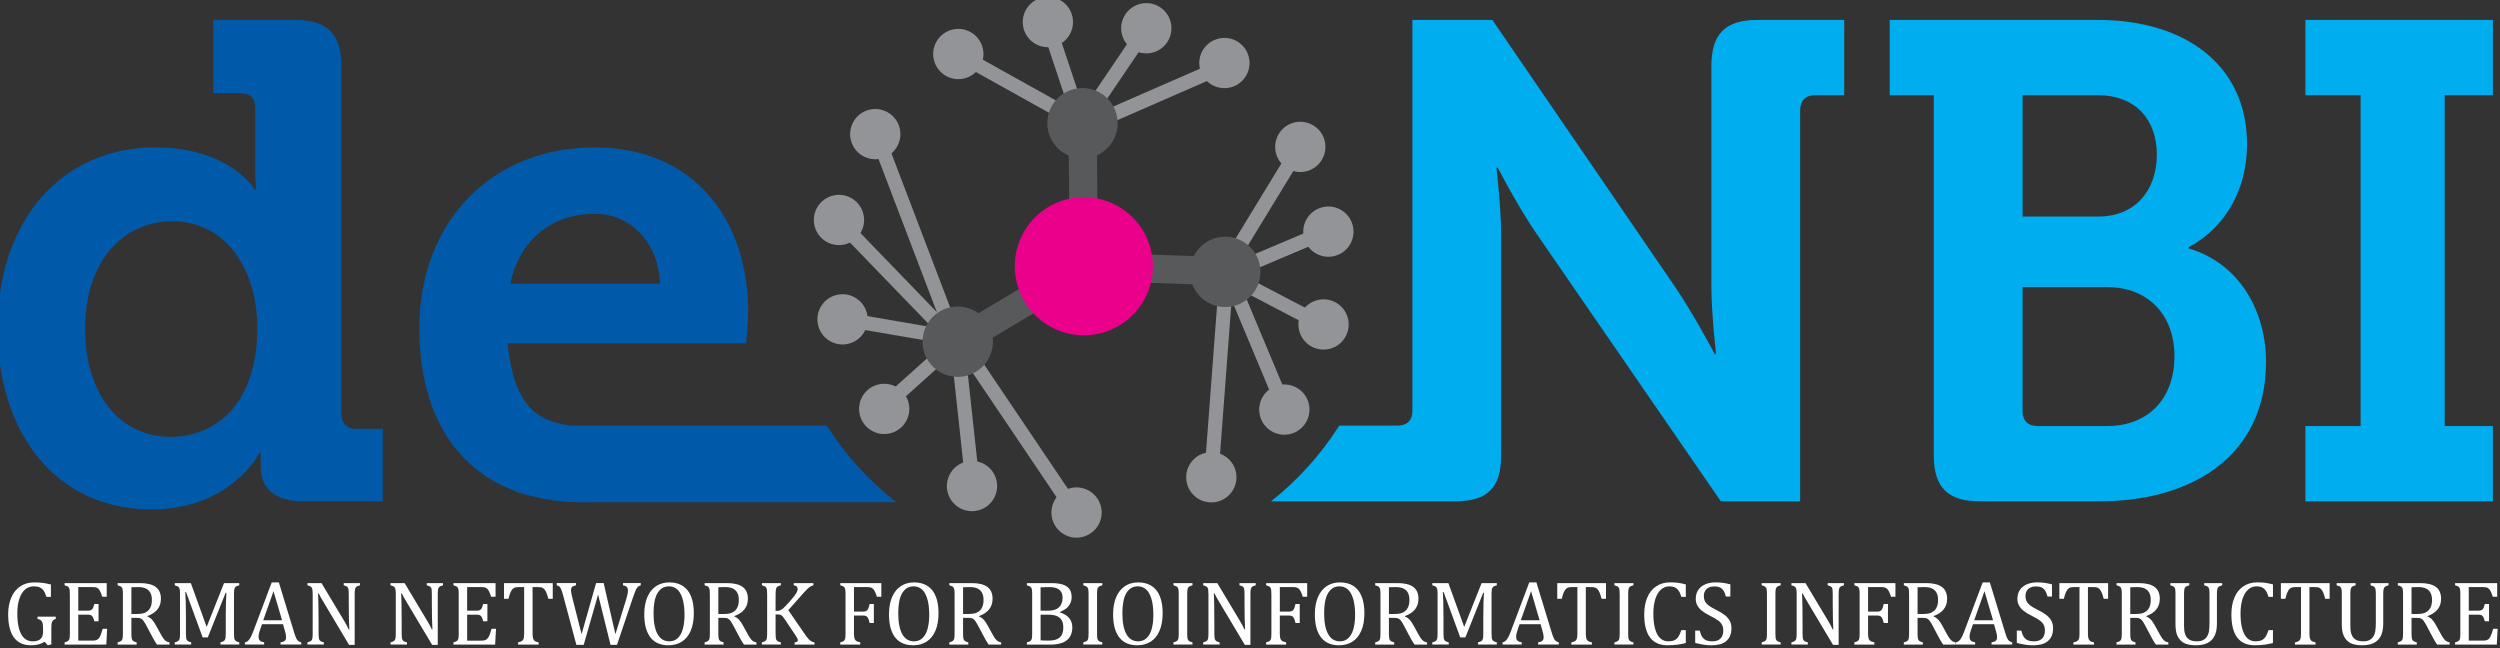 <?xml version="1.0" encoding="UTF-8" standalone="no"?>
<svg
   xmlns:dc="http://purl.org/dc/elements/1.1/"
   xmlns:cc="http://creativecommons.org/ns#"
   xmlns:rdf="http://www.w3.org/1999/02/22-rdf-syntax-ns#"
   xmlns:svg="http://www.w3.org/2000/svg"
   xmlns="http://www.w3.org/2000/svg"
   xml:space="preserve"
   enable-background="new 0 0 354.332 91.896"
   viewBox="0 0 354.332 91.896"
   height="91.896px"
   width="354.332px"
   y="0px"
   x="0px"
   id="Ebene_1"
   version="1.1"><rect x="0" y="0" width="354.332" height="91.896" fill="#333333" stroke="none"/><defs
   id="defs181" />
<g
   id="g176">
	
		<rect
   id="rect2"
   height="2.001"
   width="14.284"
   fill="#929497"
   transform="matrix(-0.921 0.39 -0.39 -0.921 361.004 -1.319)"
   y="35.035"
   x="173.494" />
	
		<rect
   id="rect4"
   height="2.001"
   width="26.989"
   fill="#929497"
   transform="matrix(-0.695 -0.719 0.719 -0.695 187.941 161.869)"
   y="40.095"
   x="114.788" />
	
		<rect
   id="rect6"
   height="14.376"
   width="2"
   fill="#929497"
   transform="matrix(-0.828 -0.561 0.561 -0.828 283.417 107.669)"
   y="3.112"
   x="157.247" />
	
		<rect
   id="rect8"
   height="2.001"
   width="26.989"
   fill="#929497"
   transform="matrix(0.075 -0.997 0.997 0.075 107.089 221.195)"
   y="51.891"
   x="159.245" />
	
		<rect
   id="rect10"
   height="2.002"
   width="20.342"
   fill="#929497"
   transform="matrix(-0.108 -0.994 0.994 -0.108 92.699 201.724)"
   y="58.279"
   x="126.666" />
	
		<rect
   id="rect12"
   height="2.001"
   width="26.99"
   fill="#929497"
   transform="matrix(-0.356 -0.934 0.934 -0.356 144.741 166.615)"
   y="32.427"
   x="116.294" />
	
		<rect
   id="rect14"
   height="2.002"
   width="26.99"
   fill="#929497"
   transform="matrix(-0.559 -0.829 0.829 -0.559 174.853 214.9)"
   y="59.942"
   x="131.09" />
	
		<rect
   id="rect16"
   height="2"
   width="20.344"
   fill="#929497"
   transform="matrix(-0.986 -0.169 0.169 -0.986 248.408 114.96)"
   y="45.932"
   x="118.913" />
	
		<rect
   id="rect18"
   height="14.628"
   width="2.001"
   fill="#929497"
   transform="matrix(-0.668 -0.744 0.744 -0.668 177.668 185.582)"
   y="45.846"
   x="129.229" />
	<line
   id="line20"
   y2="7.657"
   x2="135.828"
   y1="17.466"
   x1="153.424"
   fill="none" />
	
		<rect
   id="rect22"
   height="2.001"
   width="20.148"
   fill="#929497"
   transform="matrix(-0.874 -0.487 0.487 -0.874 264.841 93.955)"
   y="11.564"
   x="134.555" />
	
		<rect
   id="rect24"
   height="14.375"
   width="2.001"
   fill="#929497"
   transform="matrix(-0.949 0.316 -0.316 -0.949 297.522 -27.111)"
   y="3.362"
   x="149.957" />
	
		<rect
   id="rect26"
   height="21.929"
   width="2.001"
   fill="#929497"
   transform="matrix(-0.4 -0.916 0.916 -0.4 214.445 168.56)"
   y="3.135"
   x="161.386" />
	
		<rect
   id="rect28"
   height="18.492"
   width="2.003"
   fill="#929497"
   transform="matrix(-0.854 -0.521 0.521 -0.854 317.407 147.01)"
   y="19.679"
   x="178.35" />
	
		<rect
   id="rect30"
   height="2.001"
   width="14.285"
   fill="#929497"
   transform="matrix(-0.886 -0.463 0.463 -0.886 322.729 165.173)"
   y="41.95"
   x="174.508" />
	
		<rect
   id="rect32"
   height="2.001"
   width="19.178"
   fill="#929497"
   transform="matrix(-0.386 -0.922 0.922 -0.386 202.26 231.342)"
   y="47.391"
   x="168.495" />
	
		<rect
   id="rect34"
   height="20.27"
   width="4.002"
   fill="#58595B"
   transform="matrix(-1 0.009 -0.009 -1 307.304 53.779)"
   y="17.467"
   x="151.526" />
	
		<rect
   id="rect36"
   height="20.828"
   width="4.003"
   fill="#58595B"
   transform="matrix(-0.513 -0.858 0.858 -0.513 181.972 189.364)"
   y="32.667"
   x="142.682" />
	
		<rect
   id="rect38"
   height="4.002"
   width="20.515"
   fill="#58595B"
   transform="matrix(-0.999 -0.034 0.034 -0.999 326.333 81.738)"
   y="36.083"
   x="153.607" />
	<path
   id="path40"
   d="M163.193,35.73c1.107,5.291-2.282,10.475-7.57,11.584c-5.29,1.106-10.478-2.283-11.584-7.573   c-1.108-5.29,2.281-10.476,7.57-11.582C156.899,27.05,162.085,30.441,163.193,35.73"
   fill="#EB008B" />
	<path
   id="path42"
   d="M158.305,16.444c0.564,2.696-1.163,5.339-3.858,5.903c-2.695,0.563-5.339-1.163-5.903-3.858   c-0.563-2.696,1.164-5.339,3.859-5.903S157.742,13.748,158.305,16.444"
   fill="#58595B" />
	<path
   id="path44"
   d="M140.624,47.407c0.562,2.696-1.163,5.339-3.859,5.903c-2.695,0.563-5.338-1.163-5.903-3.858   c-0.562-2.696,1.163-5.338,3.859-5.904C137.417,42.985,140.059,44.711,140.624,47.407"
   fill="#58595B" />
	<path
   id="path46"
   d="M178.54,37.511c0.562,2.695-1.164,5.339-3.86,5.902c-2.696,0.564-5.338-1.164-5.903-3.858   c-0.562-2.696,1.163-5.339,3.858-5.904C175.332,33.086,177.974,34.815,178.54,37.511"
   fill="#58595B" />
	<path
   id="path48"
   d="M187.782,20.088c0.402,1.926-0.83,3.813-2.756,4.217c-1.926,0.402-3.814-0.831-4.217-2.757   c-0.404-1.926,0.831-3.812,2.756-4.216C185.493,16.93,187.379,18.162,187.782,20.088"
   fill="#929497" />
	<path
   id="path50"
   d="M191.077,45.257c0.401,1.927-0.832,3.813-2.757,4.218c-1.927,0.402-3.813-0.831-4.218-2.758   c-0.404-1.926,0.832-3.812,2.757-4.216C188.786,42.099,190.672,43.332,191.077,45.257"
   fill="#929497" />
	<path
   id="path52"
   d="M185.52,57.322c0.402,1.925-0.83,3.812-2.757,4.216c-1.925,0.403-3.813-0.831-4.216-2.756   c-0.403-1.927,0.83-3.812,2.756-4.216S185.118,55.397,185.52,57.322"
   fill="#929497" />
	<path
   id="path54"
   d="M177.027,8.204c0.403,1.926-0.83,3.813-2.756,4.216c-1.926,0.403-3.813-0.831-4.218-2.756   s0.832-3.812,2.758-4.216C174.736,5.044,176.625,6.28,177.027,8.204"
   fill="#929497" />
	<path
   id="path56"
   d="M152.005,2.396c0.402,1.925-0.83,3.812-2.756,4.215c-1.926,0.404-3.814-0.831-4.218-2.756   s0.832-3.812,2.757-4.215C149.714-0.764,151.602,0.47,152.005,2.396"
   fill="#929497" />
	<path
   id="path58"
   d="M139.312,6.927c0.403,1.926-0.83,3.812-2.756,4.216c-1.926,0.402-3.812-0.831-4.218-2.756   c-0.403-1.927,0.832-3.813,2.758-4.218C137.021,3.768,138.911,5.001,139.312,6.927"
   fill="#929497" />
	<path
   id="path60"
   d="M122.9,44.531c0.403,1.925-0.83,3.814-2.755,4.216c-1.926,0.403-3.813-0.83-4.218-2.755   c-0.403-1.926,0.831-3.812,2.757-4.217C120.61,41.371,122.498,42.606,122.9,44.531"
   fill="#929497" />
	<path
   id="path62"
   d="M128.809,57.226c0.402,1.925-0.831,3.812-2.757,4.217c-1.926,0.403-3.812-0.832-4.217-2.757   c-0.403-1.927,0.831-3.813,2.757-4.216C126.518,54.066,128.406,55.3,128.809,57.226"
   fill="#929497" />
	<path
   id="path64"
   d="M141.252,68.16c0.401,1.925-0.831,3.812-2.757,4.216c-1.927,0.404-3.813-0.831-4.219-2.756   c-0.401-1.927,0.832-3.812,2.759-4.216C138.961,65.001,140.849,66.235,141.252,68.16"
   fill="#929497" />
	<path
   id="path66"
   d="M21.96,20.89c10.663,0,14.124,5.959,14.124,5.959h0.193c0,0-0.101-1.25-0.101-2.884v-8.647   c0-1.443-0.769-2.115-2.111-2.115h-3.841V2.824H41.85c4.518,0,6.535,2.017,6.535,6.534v49.296c0,1.347,0.768,2.115,2.117,2.115   h3.742v10.283H43.005c-4.422,0-6.053-2.114-6.053-4.998v-1.824h-0.193c0,0-4.036,7.975-15.279,7.975   C8.218,72.204-0.334,61.732-0.334,46.548C-0.334,30.982,8.985,20.89,21.96,20.89 M36.472,46.451c0-7.589-3.94-15.085-12.112-15.085   c-6.722,0-12.3,5.475-12.3,15.182c0,9.32,4.903,15.373,12.111,15.373C30.512,61.921,36.472,57.313,36.472,46.451"
   fill="#005AA9" />
	<path
   id="path68"
   d="M249.093,2.823c-4.611,0-6.534,2.019-6.534,6.534v31.23c0,3.941,0.674,9.611,0.674,9.611h-0.193   c0,0-2.979-5.67-5.672-9.611L211.519,2.823H200.18v55.447c0,1.308-0.739,2.015-2.012,2.055v-0.005h-8.346   c-2.601,4.101-5.873,7.729-9.668,10.732h13.777h4.236h8.064c4.614,0,6.531-1.924,6.531-6.535V33.383c0-3.941-0.667-9.61-0.667-9.61   h0.188c0,0,2.979,5.766,5.672,9.61l25.942,37.67h11.244V15.605c0-1.343,0.769-2.114,2.117-2.114h4.13V2.823H249.093z"
   fill="#00ADEE" />
	<path
   id="path70"
   d="M274.079,13.49h-6.246V2.823h29.504c12.299,0,21.139,6.344,21.139,17.588c0,7.59-4.129,12.491-8.264,14.605   v0.189c7.402,2.211,10.957,9.13,10.957,16.048c0,13.646-10.859,19.798-23.545,19.798h-17.012c-4.517,0-6.533-1.923-6.533-6.534   V13.49L274.079,13.49z M297.431,30.692c5.284,0,8.265-3.842,8.265-8.743s-2.881-8.458-8.453-8.458h-10.574v17.201H297.431z    M288.784,60.386h9.803c6.146,0,9.607-4.134,9.607-9.897c0-5.67-3.555-9.801-9.607-9.801h-11.92v17.583   C286.667,59.616,287.436,60.386,288.784,60.386"
   fill="#00ADEE" />
	<polygon
   id="polygon72"
   points="326.752,60.386 334.579,60.386 334.579,13.49 326.752,13.49 326.752,2.823 353.321,2.823    353.321,13.49 346.493,13.49 346.493,60.386 353.321,60.386 353.321,71.053 326.752,71.053  "
   fill="#00ADEE" />
	<path
   id="path74"
   d="M127.028,71.179l-0.187-0.138c-3.789-3.002-7.058-6.625-9.654-10.721H82.255h-0.001h-1.298   c-5.758-0.63-8.17-3.946-9.028-11.658h33.827c0,0,0.287-3.076,0.287-4.516c0-12.976-7.685-23.256-21.714-23.256   c-14.704,0-24.895,10.571-24.895,25.658c0,13.935,7.078,24.649,23.314,24.649c0.803,0,1.58-0.01,2.349-0.021L127.028,71.179   L127.028,71.179z M84.329,30.308c4.998,0,9.032,4.037,9.221,9.897H72.315C73.66,34.056,78.082,30.308,84.329,30.308"
   fill="#005AA9" />
	<path
   style="fill:#ffffff;fill-opacity:1"
   id="path76"
   d="M7.279,91.325l-0.497,0.134l-0.467-0.498c-0.275,0.17-0.565,0.296-0.868,0.376   c-0.302,0.082-0.647,0.122-1.04,0.122c-1.076,0-1.888-0.369-2.433-1.107c-0.544-0.737-0.815-1.833-0.815-3.288   c0-0.908,0.147-1.703,0.445-2.39c0.297-0.684,0.728-1.21,1.283-1.578c0.557-0.368,1.213-0.553,1.966-0.553   c0.396,0,0.775,0.021,1.144,0.066c0.364,0.045,0.771,0.122,1.22,0.232v1.756H6.583c-0.115-0.384-0.251-0.684-0.409-0.897   c-0.157-0.215-0.345-0.367-0.564-0.459c-0.219-0.091-0.495-0.137-0.832-0.137c-0.465,0-0.87,0.147-1.221,0.445   c-0.348,0.3-0.618,0.737-0.812,1.318c-0.194,0.581-0.291,1.281-0.291,2.104c0,0.834,0.083,1.547,0.245,2.139   c0.164,0.591,0.407,1.037,0.73,1.337c0.324,0.301,0.722,0.45,1.193,0.45c0.503,0,0.875-0.109,1.117-0.329   c0.241-0.219,0.363-0.556,0.363-1.011v-0.385c0-0.384-0.021-0.659-0.062-0.83c-0.04-0.169-0.11-0.303-0.213-0.396   s-0.271-0.169-0.504-0.229v-0.312h2.577v0.312c-0.152,0.053-0.269,0.11-0.345,0.177c-0.077,0.065-0.136,0.146-0.176,0.246   c-0.041,0.098-0.067,0.218-0.083,0.358c-0.015,0.145-0.021,0.347-0.021,0.61L7.279,91.325L7.279,91.325z"
   fill="#231F20" />
	<path
   style="fill:#ffffff;fill-opacity:1"
   id="path78"
   d="M15.124,82.646v1.928h-0.625c-0.065-0.209-0.131-0.391-0.198-0.548c-0.069-0.159-0.139-0.29-0.211-0.397   c-0.072-0.104-0.152-0.189-0.24-0.255c-0.086-0.062-0.188-0.106-0.308-0.131c-0.12-0.023-0.264-0.034-0.43-0.034h-2.017v3.345   h1.366c0.187,0,0.333-0.026,0.438-0.08c0.107-0.054,0.194-0.145,0.268-0.271c0.067-0.127,0.136-0.327,0.199-0.6h0.601v2.451h-0.601   c-0.061-0.256-0.126-0.447-0.197-0.577c-0.072-0.129-0.158-0.225-0.258-0.278c-0.102-0.055-0.25-0.082-0.45-0.082h-1.366v3.682   h1.985c0.208,0,0.377-0.017,0.508-0.054c0.129-0.036,0.24-0.099,0.334-0.186c0.094-0.088,0.176-0.2,0.249-0.343   c0.072-0.139,0.134-0.284,0.182-0.437c0.05-0.151,0.117-0.371,0.201-0.66h0.632l-0.121,2.238H9.156v-0.312   c0.264-0.069,0.439-0.146,0.528-0.228c0.09-0.084,0.148-0.201,0.177-0.355c0.027-0.151,0.041-0.387,0.041-0.7V84.24   c0-0.293-0.011-0.507-0.031-0.641c-0.021-0.136-0.057-0.238-0.105-0.312c-0.049-0.075-0.114-0.135-0.193-0.18   c-0.082-0.045-0.22-0.095-0.416-0.15v-0.312H15.124z"
   fill="#231F20" />
	<path
   style="fill:#ffffff;fill-opacity:1"
   id="path80"
   d="M18.621,87.573v2.171c0,0.307,0.013,0.528,0.036,0.666c0.021,0.139,0.059,0.243,0.104,0.312   c0.046,0.07,0.11,0.127,0.19,0.173c0.082,0.045,0.22,0.095,0.416,0.15v0.312h-2.694v-0.312c0.264-0.069,0.44-0.146,0.53-0.228   c0.09-0.084,0.146-0.201,0.176-0.355c0.027-0.151,0.041-0.387,0.041-0.7V84.24c0-0.293-0.011-0.507-0.032-0.641   c-0.021-0.136-0.056-0.238-0.104-0.312c-0.049-0.075-0.113-0.135-0.194-0.18s-0.219-0.096-0.415-0.15v-0.312h3.159   c0.996,0,1.741,0.181,2.233,0.542c0.493,0.361,0.74,0.924,0.74,1.686c0,0.584-0.161,1.078-0.48,1.487   c-0.322,0.407-0.805,0.729-1.446,0.958v0.052c0.26,0.105,0.483,0.257,0.667,0.455c0.186,0.197,0.391,0.505,0.616,0.923l0.573,1.047   c0.165,0.308,0.31,0.54,0.43,0.701c0.118,0.162,0.239,0.285,0.361,0.371c0.124,0.084,0.288,0.145,0.492,0.18v0.312h-1.769   c-0.161-0.227-0.314-0.469-0.459-0.729c-0.146-0.259-0.287-0.522-0.429-0.791l-0.562-1.064c-0.171-0.323-0.31-0.562-0.419-0.715   c-0.107-0.153-0.208-0.263-0.299-0.321c-0.092-0.063-0.189-0.106-0.294-0.13c-0.104-0.022-0.26-0.034-0.47-0.034h-0.7V87.573z    M18.621,83.232v3.792h0.722c0.37,0,0.67-0.027,0.899-0.081c0.229-0.052,0.442-0.153,0.639-0.303   c0.196-0.148,0.353-0.354,0.47-0.621s0.175-0.594,0.175-0.98c0-0.405-0.068-0.74-0.207-1.008c-0.139-0.269-0.348-0.473-0.628-0.613   c-0.281-0.14-0.659-0.21-1.137-0.21C19.17,83.207,18.858,83.215,18.621,83.232"
   fill="#231F20" />
	<path
   style="fill:#ffffff;fill-opacity:1"
   id="path82"
   d="M33.908,82.957c-0.188,0.048-0.322,0.095-0.405,0.142c-0.083,0.048-0.148,0.104-0.198,0.176   c-0.048,0.069-0.085,0.175-0.107,0.315c-0.023,0.141-0.035,0.357-0.035,0.65v5.522c0,0.283,0.01,0.493,0.028,0.625   c0.021,0.132,0.051,0.234,0.097,0.312c0.044,0.076,0.109,0.142,0.197,0.192c0.088,0.052,0.229,0.103,0.425,0.151v0.312h-2.661   v-0.312c0.242-0.06,0.41-0.127,0.503-0.203c0.095-0.076,0.157-0.188,0.191-0.339s0.053-0.396,0.053-0.739v-2.444   c0-0.645,0.009-1.294,0.028-1.952c0.019-0.656,0.04-1.104,0.065-1.349H31.98l-2.526,6.323h-0.734l-2.349-6.426h-0.107   c0.021,0.259,0.041,0.729,0.061,1.41c0.02,0.682,0.027,1.381,0.027,2.1v2.339c0,0.283,0.01,0.493,0.029,0.625   s0.051,0.234,0.096,0.312c0.045,0.076,0.11,0.142,0.198,0.192c0.087,0.052,0.229,0.103,0.424,0.151v0.312h-2.329v-0.312   c0.264-0.067,0.439-0.144,0.529-0.226c0.09-0.084,0.147-0.201,0.176-0.355c0.027-0.152,0.041-0.387,0.041-0.7V84.24   c0-0.293-0.01-0.508-0.031-0.641c-0.021-0.136-0.057-0.238-0.104-0.312c-0.049-0.075-0.114-0.135-0.195-0.18   c-0.08-0.045-0.219-0.096-0.414-0.15v-0.312h2.277l2.241,6.211l2.463-6.211h2.158v0.312H33.908z"
   fill="#231F20" />
	<path
   style="fill:#ffffff;fill-opacity:1"
   id="path84"
   d="M39.761,91.357v-0.312c0.212-0.042,0.371-0.09,0.475-0.14c0.104-0.052,0.183-0.122,0.233-0.214   s0.076-0.214,0.076-0.367c0-0.145-0.018-0.302-0.051-0.469c-0.034-0.169-0.083-0.356-0.147-0.565l-0.235-0.823h-2.974l-0.218,0.625   c-0.11,0.315-0.184,0.555-0.217,0.716c-0.034,0.162-0.053,0.31-0.053,0.439c0,0.256,0.065,0.443,0.195,0.562   c0.13,0.118,0.329,0.195,0.596,0.234v0.312h-2.725v-0.312c0.239-0.039,0.445-0.176,0.623-0.415   c0.176-0.236,0.348-0.578,0.514-1.021l2.662-7.064h1.008l2.17,7.116c0.103,0.332,0.191,0.586,0.271,0.759   c0.079,0.176,0.174,0.312,0.284,0.409c0.109,0.097,0.262,0.171,0.453,0.217v0.312H39.761z M37.309,87.911h2.668l-1.213-4.116   L37.309,87.911z"
   fill="#231F20" />
	<path
   style="fill:#ffffff;fill-opacity:1"
   id="path86"
   d="M48.722,87.905c0.152,0.256,0.281,0.479,0.386,0.669c0.104,0.192,0.214,0.408,0.323,0.646h0.082   c-0.021-0.26-0.04-0.773-0.058-1.549c-0.018-0.771-0.024-1.468-0.024-2.088V84.24c0-0.293-0.01-0.508-0.025-0.645   c-0.019-0.138-0.049-0.24-0.094-0.312c-0.044-0.072-0.105-0.131-0.185-0.176s-0.217-0.096-0.411-0.15v-0.312h2.297v0.312   c-0.19,0.053-0.327,0.1-0.405,0.142c-0.078,0.043-0.143,0.099-0.189,0.166c-0.05,0.067-0.087,0.17-0.113,0.307   c-0.023,0.137-0.038,0.359-0.038,0.67v7.155H49.47l-3.556-5.962c-0.223-0.369-0.378-0.642-0.474-0.812   c-0.094-0.171-0.18-0.338-0.262-0.504h-0.107c0.029,0.328,0.051,0.921,0.063,1.777c0.012,0.856,0.02,1.712,0.02,2.562v1.305   c0,0.283,0.01,0.493,0.027,0.625c0.021,0.132,0.052,0.234,0.096,0.312c0.047,0.076,0.112,0.142,0.198,0.192   c0.087,0.052,0.229,0.103,0.424,0.151v0.312h-2.328v-0.312c0.265-0.067,0.439-0.144,0.528-0.226   c0.09-0.084,0.147-0.201,0.177-0.355c0.026-0.151,0.041-0.387,0.041-0.7V84.24c0-0.293-0.012-0.507-0.031-0.641   c-0.021-0.136-0.058-0.238-0.105-0.312c-0.048-0.075-0.113-0.135-0.194-0.18s-0.22-0.096-0.414-0.15v-0.312h1.996L48.722,87.905z"
   fill="#231F20" />
	<path
   style="fill:#ffffff;fill-opacity:1"
   id="path88"
   d="M60.498,87.905c0.151,0.256,0.281,0.479,0.387,0.669c0.104,0.192,0.212,0.408,0.322,0.646h0.083   c-0.021-0.26-0.04-0.773-0.059-1.549c-0.017-0.771-0.024-1.468-0.024-2.088V84.24c0-0.293-0.009-0.508-0.025-0.645   c-0.018-0.138-0.048-0.24-0.093-0.312c-0.044-0.072-0.107-0.131-0.187-0.176c-0.078-0.045-0.216-0.096-0.41-0.15v-0.312h2.298   v0.312c-0.192,0.053-0.327,0.1-0.405,0.142c-0.08,0.043-0.143,0.099-0.191,0.166s-0.086,0.17-0.111,0.307s-0.038,0.359-0.038,0.67   v7.155h-0.798l-3.556-5.962c-0.222-0.369-0.379-0.642-0.474-0.812c-0.093-0.171-0.179-0.338-0.261-0.504h-0.108   c0.03,0.328,0.051,0.921,0.064,1.777c0.012,0.856,0.019,1.712,0.019,2.562v1.305c0,0.283,0.01,0.493,0.028,0.625   s0.052,0.234,0.096,0.312c0.045,0.076,0.111,0.142,0.198,0.192c0.087,0.052,0.229,0.103,0.424,0.151v0.312h-2.33v-0.312   c0.266-0.067,0.441-0.144,0.53-0.226c0.09-0.084,0.147-0.201,0.176-0.355c0.027-0.151,0.042-0.387,0.042-0.7V84.24   c0-0.293-0.012-0.507-0.033-0.641c-0.021-0.136-0.056-0.238-0.104-0.312c-0.048-0.075-0.112-0.135-0.193-0.18   c-0.082-0.045-0.219-0.096-0.416-0.15v-0.312h1.999L60.498,87.905z"
   fill="#231F20" />
	<path
   style="fill:#ffffff;fill-opacity:1"
   id="path90"
   d="M70.237,82.646v1.928h-0.626c-0.062-0.209-0.129-0.391-0.196-0.548c-0.069-0.159-0.141-0.29-0.21-0.397   c-0.073-0.104-0.153-0.189-0.24-0.255c-0.087-0.062-0.19-0.106-0.31-0.131c-0.119-0.023-0.262-0.034-0.429-0.034h-2.017v3.345   h1.365c0.188,0,0.334-0.026,0.44-0.08c0.105-0.054,0.193-0.145,0.266-0.271c0.068-0.127,0.137-0.327,0.199-0.6h0.602v2.451H68.48   c-0.06-0.256-0.126-0.447-0.195-0.577c-0.073-0.129-0.16-0.225-0.26-0.278c-0.101-0.055-0.251-0.082-0.45-0.082h-1.365v3.682h1.984   c0.208,0,0.378-0.017,0.509-0.054c0.13-0.036,0.239-0.099,0.335-0.186c0.093-0.088,0.176-0.2,0.248-0.343   c0.071-0.139,0.134-0.284,0.182-0.437c0.05-0.151,0.117-0.371,0.201-0.66H70.3l-0.121,2.239h-5.91v-0.312   c0.265-0.069,0.44-0.146,0.529-0.228c0.091-0.084,0.148-0.201,0.177-0.355c0.026-0.151,0.041-0.387,0.041-0.7v-5.521   c0-0.293-0.012-0.507-0.032-0.641c-0.021-0.136-0.056-0.238-0.104-0.312c-0.048-0.075-0.113-0.135-0.194-0.18   s-0.219-0.096-0.415-0.15v-0.312L70.237,82.646L70.237,82.646z"
   fill="#231F20" />
	<path
   style="fill:#ffffff;fill-opacity:1"
   id="path92"
   d="M71.437,82.646h6.906v2.222h-0.626c-0.094-0.366-0.187-0.655-0.277-0.868   c-0.092-0.213-0.188-0.374-0.291-0.483c-0.102-0.111-0.211-0.19-0.329-0.236c-0.115-0.048-0.292-0.07-0.524-0.07h-0.812v6.536   c0,0.25,0.016,0.45,0.041,0.599c0.028,0.149,0.071,0.268,0.128,0.354c0.06,0.087,0.137,0.155,0.233,0.204s0.251,0.098,0.459,0.146   v0.312h-2.917v-0.312c0.128-0.031,0.241-0.062,0.339-0.097c0.099-0.035,0.179-0.076,0.239-0.126   c0.062-0.049,0.113-0.111,0.153-0.187c0.041-0.077,0.071-0.183,0.096-0.313c0.023-0.132,0.035-0.325,0.035-0.58v-6.536h-0.805   c-0.199,0-0.364,0.02-0.493,0.058c-0.132,0.039-0.251,0.118-0.361,0.239c-0.11,0.12-0.211,0.294-0.303,0.518   c-0.094,0.224-0.179,0.505-0.26,0.846h-0.632L71.437,82.646L71.437,82.646z"
   fill="#231F20" />
	<path
   style="fill:#ffffff;fill-opacity:1"
   id="path94"
   d="M84.77,84.272l-2.042,7.131h-1.035l-1.855-6.933c-0.077-0.288-0.147-0.525-0.211-0.708   c-0.064-0.183-0.127-0.327-0.192-0.432c-0.062-0.104-0.132-0.184-0.206-0.235c-0.075-0.055-0.183-0.1-0.321-0.139v-0.312h2.729   v0.312c-0.263,0.052-0.447,0.128-0.552,0.229c-0.104,0.103-0.155,0.245-0.155,0.429c0,0.148,0.02,0.324,0.057,0.529   c0.039,0.204,0.094,0.437,0.161,0.695l1.281,5.041l2.055-7.236h1.074l1.665,7.245l1.507-4.869c0.184-0.595,0.273-1.016,0.273-1.268   c0-0.257-0.054-0.444-0.163-0.562c-0.107-0.113-0.287-0.192-0.539-0.235v-0.312h2.516v0.312c-0.128,0.043-0.229,0.091-0.307,0.146   c-0.077,0.052-0.15,0.125-0.221,0.216c-0.07,0.092-0.147,0.232-0.229,0.426c-0.084,0.19-0.18,0.448-0.29,0.771l-2.324,6.889h-0.912   L84.77,84.272z"
   fill="#231F20" />
	<path
   style="fill:#ffffff;fill-opacity:1"
   id="path96"
   d="M94.727,91.459c-0.509,0-0.975-0.084-1.393-0.252c-0.42-0.168-0.779-0.429-1.08-0.785   c-0.299-0.354-0.531-0.81-0.695-1.361c-0.163-0.554-0.246-1.215-0.246-1.986c0-0.948,0.146-1.763,0.436-2.443   c0.289-0.681,0.703-1.198,1.241-1.555c0.537-0.354,1.162-0.532,1.874-0.532c0.757,0,1.395,0.168,1.91,0.501   c0.518,0.334,0.906,0.825,1.168,1.475c0.262,0.648,0.394,1.439,0.394,2.371c0,0.996-0.148,1.836-0.447,2.521   c-0.298,0.686-0.718,1.196-1.261,1.538C96.084,91.29,95.452,91.459,94.727,91.459 M92.628,86.896c0,1.307,0.188,2.301,0.57,2.979   c0.382,0.683,0.938,1.021,1.67,1.021c0.463,0,0.856-0.147,1.181-0.443c0.323-0.295,0.565-0.729,0.728-1.297   c0.162-0.571,0.242-1.237,0.242-1.999c0-0.928-0.095-1.696-0.284-2.308c-0.188-0.61-0.446-1.055-0.774-1.331   c-0.327-0.275-0.708-0.415-1.144-0.415c-0.383,0-0.711,0.089-0.983,0.269c-0.276,0.18-0.503,0.434-0.686,0.764   c-0.181,0.329-0.312,0.728-0.395,1.195S92.628,86.322,92.628,86.896"
   fill="#231F20" />
	<path
   style="fill:#ffffff;fill-opacity:1"
   id="path98"
   d="M101.812,87.573v2.171c0,0.307,0.014,0.528,0.035,0.666c0.022,0.139,0.059,0.243,0.105,0.312   c0.046,0.07,0.11,0.127,0.189,0.173c0.082,0.045,0.221,0.095,0.416,0.15v0.312h-2.692v-0.312c0.264-0.069,0.44-0.146,0.529-0.228   c0.09-0.084,0.147-0.201,0.177-0.355c0.026-0.151,0.04-0.387,0.04-0.7V84.24c0-0.293-0.011-0.507-0.031-0.641   c-0.021-0.136-0.057-0.238-0.105-0.312c-0.048-0.075-0.113-0.135-0.192-0.18c-0.082-0.045-0.221-0.096-0.416-0.15v-0.312h3.159   c0.995,0,1.74,0.181,2.233,0.542S106,84.112,106,84.873c0,0.584-0.161,1.078-0.482,1.487c-0.321,0.407-0.804,0.729-1.444,0.958   v0.052c0.259,0.105,0.481,0.257,0.666,0.455c0.187,0.197,0.391,0.505,0.616,0.923l0.573,1.047c0.166,0.308,0.31,0.54,0.429,0.701   c0.119,0.162,0.239,0.285,0.363,0.371c0.123,0.084,0.287,0.145,0.491,0.18v0.312h-1.769c-0.161-0.227-0.314-0.469-0.46-0.729   c-0.145-0.259-0.286-0.522-0.428-0.791l-0.562-1.064c-0.171-0.323-0.311-0.562-0.418-0.715c-0.108-0.153-0.208-0.263-0.301-0.321   c-0.092-0.063-0.188-0.106-0.294-0.13c-0.104-0.022-0.26-0.034-0.47-0.034h-0.7V87.573z M101.812,83.232v3.792h0.722   c0.369,0,0.67-0.027,0.898-0.081c0.23-0.052,0.443-0.153,0.641-0.303c0.194-0.148,0.352-0.354,0.469-0.621s0.176-0.594,0.176-0.98   c0-0.405-0.069-0.74-0.208-1.008c-0.139-0.269-0.348-0.473-0.628-0.613c-0.282-0.14-0.659-0.21-1.137-0.21   C102.361,83.207,102.051,83.215,101.812,83.232"
   fill="#231F20" />
	<path
   style="fill:#ffffff;fill-opacity:1"
   id="path100"
   d="M109.919,86.583h0.189c0.162,0,0.311-0.025,0.444-0.077c0.134-0.05,0.283-0.146,0.449-0.285   c0.166-0.143,0.42-0.402,0.76-0.786c0.409-0.455,0.688-0.786,0.837-0.989c0.188-0.242,0.312-0.446,0.376-0.613   c0.051-0.122,0.077-0.241,0.077-0.356c0-0.17-0.05-0.294-0.146-0.372c-0.099-0.08-0.231-0.127-0.401-0.146v-0.312h2.781v0.312   c-0.136,0.029-0.27,0.082-0.401,0.156s-0.267,0.177-0.405,0.306c-0.138,0.13-0.341,0.346-0.608,0.643l-2.146,2.415l2.324,3.375   c0.248,0.356,0.44,0.605,0.581,0.751c0.141,0.142,0.274,0.246,0.401,0.312c0.128,0.064,0.265,0.109,0.408,0.13v0.312h-2.814v-0.312   c0.158-0.013,0.271-0.042,0.345-0.09c0.072-0.045,0.109-0.116,0.109-0.21c0-0.077-0.024-0.169-0.074-0.276   c-0.048-0.108-0.126-0.239-0.233-0.393l-1.485-2.216c-0.175-0.265-0.303-0.438-0.383-0.523c-0.082-0.086-0.168-0.146-0.263-0.188   c-0.094-0.04-0.219-0.061-0.376-0.061h-0.34v2.674c0,0.283,0.011,0.493,0.029,0.625c0.02,0.132,0.052,0.234,0.096,0.312   c0.046,0.076,0.111,0.142,0.198,0.192c0.088,0.052,0.229,0.103,0.424,0.151v0.312h-2.687v-0.312   c0.264-0.067,0.439-0.144,0.529-0.226c0.089-0.084,0.146-0.201,0.175-0.355c0.028-0.151,0.041-0.387,0.041-0.7V84.24   c0-0.293-0.01-0.507-0.029-0.641c-0.021-0.136-0.059-0.238-0.106-0.312c-0.049-0.075-0.113-0.135-0.194-0.18   c-0.08-0.045-0.22-0.096-0.414-0.15v-0.312h2.687v0.312c-0.188,0.048-0.32,0.095-0.404,0.142c-0.082,0.048-0.148,0.104-0.198,0.176   c-0.049,0.069-0.086,0.175-0.107,0.315c-0.023,0.141-0.036,0.357-0.036,0.65L109.919,86.583z"
   fill="#231F20" />
	<path
   style="fill:#ffffff;fill-opacity:1"
   id="path102"
   d="M124.912,82.646v1.928h-0.625c-0.095-0.289-0.186-0.521-0.272-0.702c-0.087-0.178-0.179-0.313-0.272-0.407   c-0.097-0.096-0.208-0.159-0.335-0.198c-0.129-0.038-0.297-0.058-0.506-0.058h-1.868v3.473h1.313c0.188,0,0.333-0.031,0.44-0.094   c0.105-0.062,0.193-0.166,0.265-0.31c0.069-0.146,0.137-0.369,0.201-0.669h0.6v2.69h-0.6c-0.064-0.287-0.133-0.507-0.205-0.652   c-0.071-0.146-0.157-0.251-0.259-0.312c-0.1-0.062-0.247-0.093-0.442-0.093h-1.313v2.503c0,0.255,0.014,0.459,0.044,0.612   c0.029,0.153,0.079,0.272,0.146,0.363c0.067,0.09,0.159,0.155,0.273,0.2c0.114,0.044,0.258,0.085,0.428,0.126v0.312h-2.833v-0.312   c0.264-0.069,0.439-0.146,0.529-0.228c0.09-0.084,0.146-0.201,0.176-0.355c0.027-0.151,0.042-0.387,0.042-0.7v-5.521   c0-0.293-0.012-0.507-0.033-0.641c-0.021-0.136-0.056-0.238-0.104-0.312c-0.049-0.075-0.113-0.135-0.193-0.18   c-0.082-0.045-0.219-0.096-0.415-0.15v-0.312L124.912,82.646L124.912,82.646z"
   fill="#231F20" />
	<path
   style="fill:#ffffff;fill-opacity:1"
   id="path104"
   d="M129.412,91.459c-0.511,0-0.977-0.084-1.395-0.252c-0.42-0.168-0.78-0.429-1.08-0.785   c-0.299-0.354-0.53-0.81-0.694-1.361c-0.164-0.553-0.246-1.215-0.246-1.986c0-0.948,0.145-1.763,0.435-2.443   c0.289-0.681,0.702-1.198,1.241-1.555c0.538-0.354,1.163-0.532,1.874-0.532c0.757,0,1.394,0.168,1.911,0.501   c0.517,0.334,0.904,0.825,1.169,1.475c0.26,0.648,0.392,1.439,0.392,2.371c0,0.996-0.148,1.836-0.447,2.521   c-0.298,0.686-0.718,1.196-1.26,1.538C130.767,91.29,130.135,91.459,129.412,91.459 M127.311,86.896   c0,1.307,0.189,2.301,0.57,2.979c0.382,0.683,0.938,1.021,1.669,1.021c0.464,0,0.858-0.147,1.181-0.443   c0.324-0.295,0.566-0.729,0.729-1.297c0.162-0.571,0.243-1.237,0.243-1.999c0-0.928-0.097-1.696-0.285-2.308   c-0.189-0.61-0.447-1.055-0.775-1.331c-0.327-0.275-0.708-0.415-1.143-0.415c-0.383,0-0.712,0.089-0.985,0.269   c-0.274,0.18-0.503,0.434-0.684,0.764c-0.182,0.329-0.312,0.728-0.396,1.195C127.353,85.8,127.311,86.322,127.311,86.896"
   fill="#231F20" />
	<path
   style="fill:#ffffff;fill-opacity:1"
   id="path106"
   d="M136.497,87.573v2.171c0,0.307,0.012,0.528,0.035,0.666c0.022,0.139,0.058,0.243,0.104,0.312   c0.047,0.07,0.11,0.127,0.191,0.173c0.081,0.045,0.219,0.095,0.415,0.15v0.312h-2.693v-0.312c0.264-0.069,0.438-0.146,0.528-0.228   c0.091-0.084,0.147-0.201,0.177-0.355c0.027-0.151,0.042-0.387,0.042-0.7V84.24c0-0.293-0.012-0.507-0.033-0.641   c-0.021-0.136-0.056-0.238-0.104-0.312c-0.049-0.075-0.113-0.135-0.193-0.18c-0.082-0.045-0.22-0.096-0.415-0.15v-0.312h3.159   c0.994,0,1.74,0.181,2.233,0.542c0.492,0.361,0.74,0.924,0.74,1.686c0,0.584-0.162,1.078-0.482,1.487   c-0.319,0.407-0.803,0.729-1.445,0.958v0.052c0.26,0.105,0.483,0.257,0.668,0.455c0.185,0.197,0.391,0.505,0.614,0.923l0.574,1.047   c0.165,0.308,0.31,0.54,0.429,0.701c0.119,0.162,0.238,0.285,0.362,0.371c0.124,0.084,0.288,0.145,0.492,0.18v0.312h-1.769   c-0.16-0.227-0.313-0.469-0.459-0.729c-0.146-0.259-0.286-0.522-0.428-0.791l-0.562-1.064c-0.171-0.323-0.31-0.562-0.418-0.715   c-0.109-0.153-0.209-0.263-0.3-0.321c-0.091-0.063-0.188-0.106-0.294-0.13c-0.104-0.022-0.262-0.034-0.471-0.034h-0.698V87.573z    M136.497,83.232v3.792h0.721c0.37,0,0.671-0.027,0.899-0.081c0.229-0.052,0.442-0.153,0.639-0.303   c0.196-0.148,0.353-0.354,0.469-0.621c0.119-0.267,0.176-0.594,0.176-0.98c0-0.405-0.068-0.74-0.206-1.008   c-0.14-0.269-0.349-0.473-0.629-0.613c-0.281-0.14-0.659-0.21-1.136-0.21C137.045,83.207,136.733,83.215,136.497,83.232"
   fill="#231F20" />
	<path
   style="fill:#ffffff;fill-opacity:1"
   id="path108"
   d="M145.546,91.357v-0.312c0.265-0.067,0.439-0.144,0.53-0.226c0.09-0.084,0.147-0.201,0.176-0.355   c0.026-0.151,0.041-0.387,0.041-0.7v-5.521c0-0.293-0.01-0.508-0.032-0.641c-0.021-0.136-0.056-0.238-0.104-0.312   c-0.051-0.075-0.115-0.135-0.195-0.18s-0.219-0.096-0.415-0.15v-0.312h3.492c0.676,0,1.221,0.072,1.631,0.216   c0.41,0.146,0.716,0.36,0.916,0.643c0.199,0.283,0.3,0.648,0.3,1.096c0,0.371-0.071,0.691-0.215,0.965   c-0.143,0.271-0.328,0.496-0.56,0.676c-0.229,0.179-0.524,0.343-0.886,0.498v0.057c0.577,0.175,1.018,0.444,1.314,0.809   c0.298,0.361,0.446,0.797,0.446,1.3c0,0.578-0.129,1.05-0.387,1.416s-0.618,0.632-1.081,0.795   c-0.464,0.164-1.025,0.245-1.687,0.245h-3.286V91.357z M148.603,86.552c0.647,0,1.143-0.156,1.484-0.47   c0.343-0.312,0.514-0.767,0.514-1.362c0-0.293-0.048-0.537-0.144-0.73c-0.098-0.193-0.229-0.348-0.396-0.464   c-0.168-0.113-0.366-0.196-0.596-0.245c-0.23-0.05-0.48-0.072-0.747-0.072c-0.163,0-0.375,0.004-0.64,0.013   c-0.265,0.008-0.461,0.018-0.595,0.024v3.308L148.603,86.552L148.603,86.552z M147.486,90.75c0.312,0.03,0.657,0.045,1.041,0.045   c0.559,0,0.991-0.069,1.3-0.21c0.309-0.142,0.529-0.349,0.67-0.622c0.139-0.273,0.207-0.618,0.207-1.03   c0-0.413-0.074-0.754-0.227-1.021c-0.15-0.269-0.384-0.469-0.7-0.601c-0.313-0.132-0.749-0.197-1.302-0.197h-0.989V90.75z"
   fill="#231F20" />
	<path
   style="fill:#ffffff;fill-opacity:1"
   id="path110"
   d="M155.484,89.763c0,0.283,0.012,0.493,0.028,0.625c0.021,0.132,0.051,0.234,0.097,0.312   c0.044,0.076,0.108,0.142,0.196,0.192c0.088,0.052,0.229,0.103,0.426,0.151v0.312h-2.693v-0.312   c0.264-0.067,0.44-0.144,0.529-0.226c0.091-0.084,0.148-0.201,0.177-0.355c0.026-0.151,0.042-0.388,0.042-0.7V84.24   c0-0.293-0.013-0.507-0.033-0.641c-0.021-0.136-0.057-0.238-0.105-0.312c-0.049-0.075-0.112-0.135-0.192-0.18   c-0.082-0.045-0.221-0.096-0.416-0.15v-0.312h2.693v0.312c-0.187,0.048-0.322,0.095-0.404,0.142   c-0.084,0.048-0.15,0.104-0.198,0.176c-0.049,0.069-0.084,0.175-0.108,0.315c-0.021,0.141-0.035,0.357-0.035,0.65v5.522H155.484z"
   fill="#231F20" />
	<path
   style="fill:#ffffff;fill-opacity:1"
   id="path112"
   d="M161.178,91.459c-0.511,0-0.976-0.084-1.395-0.252s-0.779-0.429-1.079-0.785   c-0.301-0.354-0.531-0.81-0.694-1.361c-0.165-0.554-0.247-1.215-0.247-1.986c0-0.948,0.146-1.763,0.436-2.443   c0.288-0.681,0.702-1.198,1.24-1.555c0.539-0.354,1.163-0.532,1.874-0.532c0.757,0,1.395,0.168,1.91,0.501   c0.52,0.334,0.906,0.825,1.169,1.475c0.261,0.648,0.394,1.439,0.394,2.371c0,0.996-0.149,1.836-0.448,2.521   c-0.296,0.686-0.717,1.196-1.259,1.538C162.535,91.29,161.901,91.459,161.178,91.459 M159.078,86.896   c0,1.307,0.189,2.301,0.57,2.979c0.381,0.683,0.938,1.021,1.67,1.021c0.464,0,0.856-0.147,1.181-0.443   c0.324-0.295,0.566-0.729,0.729-1.297c0.161-0.571,0.242-1.237,0.242-1.999c0-0.928-0.095-1.696-0.284-2.308   c-0.188-0.61-0.446-1.055-0.774-1.331c-0.327-0.275-0.709-0.415-1.144-0.415c-0.383,0-0.711,0.089-0.985,0.269   s-0.504,0.434-0.683,0.764c-0.182,0.329-0.312,0.728-0.396,1.195C159.121,85.8,159.078,86.322,159.078,86.896"
   fill="#231F20" />
	<path
   style="fill:#ffffff;fill-opacity:1"
   id="path114"
   d="M168.264,89.763c0,0.283,0.01,0.493,0.027,0.625c0.021,0.132,0.052,0.234,0.097,0.312   c0.045,0.076,0.11,0.142,0.197,0.192c0.088,0.052,0.229,0.103,0.426,0.151v0.312h-2.695v-0.312c0.266-0.067,0.441-0.144,0.53-0.226   c0.091-0.084,0.148-0.201,0.177-0.355c0.027-0.151,0.042-0.388,0.042-0.7V84.24c0-0.293-0.012-0.507-0.033-0.641   c-0.021-0.136-0.056-0.238-0.104-0.312c-0.049-0.075-0.113-0.135-0.193-0.18c-0.082-0.045-0.22-0.096-0.417-0.15v-0.312h2.695   v0.312c-0.188,0.048-0.323,0.095-0.405,0.142c-0.084,0.048-0.148,0.104-0.197,0.176c-0.05,0.069-0.085,0.175-0.108,0.315   s-0.035,0.357-0.035,0.65v5.522H168.264z"
   fill="#231F20" />
	<path
   style="fill:#ffffff;fill-opacity:1"
   id="path116"
   d="M175.68,87.905c0.154,0.256,0.282,0.479,0.386,0.669c0.105,0.192,0.213,0.408,0.324,0.646h0.082   c-0.021-0.26-0.04-0.773-0.059-1.549c-0.018-0.771-0.023-1.468-0.023-2.088V84.24c0-0.293-0.009-0.508-0.025-0.645   c-0.018-0.138-0.049-0.24-0.094-0.312s-0.104-0.131-0.186-0.176c-0.078-0.045-0.216-0.096-0.411-0.15v-0.312h2.299v0.312   c-0.193,0.053-0.327,0.1-0.407,0.142c-0.077,0.043-0.142,0.099-0.188,0.166c-0.051,0.067-0.087,0.17-0.113,0.307   c-0.024,0.137-0.037,0.359-0.037,0.67v7.155h-0.799l-3.555-5.962c-0.223-0.369-0.38-0.642-0.474-0.812   c-0.093-0.171-0.181-0.338-0.262-0.504h-0.107c0.027,0.328,0.051,0.921,0.063,1.777c0.012,0.856,0.018,1.712,0.018,2.562v1.305   c0,0.283,0.011,0.493,0.029,0.625c0.021,0.132,0.051,0.234,0.096,0.312c0.046,0.076,0.111,0.142,0.197,0.192   c0.088,0.052,0.229,0.103,0.425,0.151v0.312h-2.328v-0.312c0.264-0.067,0.438-0.144,0.528-0.226   c0.09-0.084,0.148-0.201,0.176-0.355c0.027-0.151,0.042-0.387,0.042-0.7V84.24c0-0.293-0.012-0.507-0.031-0.641   c-0.021-0.136-0.059-0.238-0.106-0.312c-0.048-0.075-0.113-0.135-0.192-0.18c-0.081-0.045-0.221-0.096-0.415-0.15v-0.312h1.997   L175.68,87.905z"
   fill="#231F20" />
	<path
   style="fill:#ffffff;fill-opacity:1"
   id="path118"
   d="M185.272,82.646v1.928h-0.625c-0.094-0.289-0.186-0.521-0.271-0.702c-0.088-0.178-0.18-0.313-0.273-0.407   c-0.098-0.096-0.209-0.159-0.336-0.198c-0.128-0.038-0.295-0.058-0.504-0.058h-1.87v3.473h1.315c0.187,0,0.334-0.031,0.439-0.094   c0.105-0.062,0.193-0.166,0.266-0.31c0.068-0.146,0.137-0.369,0.199-0.669h0.602v2.69h-0.602c-0.062-0.287-0.132-0.507-0.203-0.652   c-0.072-0.146-0.16-0.251-0.26-0.312c-0.1-0.061-0.246-0.093-0.441-0.093h-1.315v2.503c0,0.255,0.017,0.459,0.045,0.612   s0.078,0.272,0.146,0.363c0.068,0.09,0.16,0.155,0.273,0.2c0.116,0.044,0.26,0.085,0.43,0.126v0.312h-2.836v-0.312   c0.266-0.069,0.441-0.146,0.531-0.228c0.09-0.084,0.148-0.201,0.176-0.355c0.027-0.151,0.041-0.387,0.041-0.7v-5.521   c0-0.293-0.012-0.507-0.031-0.641c-0.021-0.136-0.057-0.238-0.104-0.312c-0.051-0.075-0.114-0.135-0.194-0.18   c-0.082-0.045-0.22-0.096-0.416-0.15v-0.312L185.272,82.646L185.272,82.646z"
   fill="#231F20" />
	<path
   style="fill:#ffffff;fill-opacity:1"
   id="path120"
   d="M189.772,91.459c-0.51,0-0.975-0.084-1.395-0.252s-0.777-0.429-1.078-0.785   c-0.301-0.354-0.531-0.81-0.694-1.361c-0.165-0.554-0.247-1.215-0.247-1.986c0-0.948,0.145-1.763,0.436-2.443   c0.287-0.681,0.703-1.198,1.24-1.555c0.539-0.354,1.162-0.532,1.873-0.532c0.758,0,1.396,0.168,1.912,0.501   c0.518,0.334,0.905,0.825,1.168,1.475c0.262,0.648,0.393,1.439,0.393,2.371c0,0.996-0.149,1.836-0.446,2.521   c-0.299,0.686-0.72,1.196-1.261,1.538C191.129,91.29,190.497,91.459,189.772,91.459 M187.672,86.896   c0,1.307,0.191,2.301,0.572,2.979c0.381,0.683,0.938,1.021,1.67,1.021c0.463,0,0.855-0.147,1.18-0.443   c0.324-0.295,0.566-0.729,0.729-1.297c0.161-0.571,0.242-1.237,0.242-1.999c0-0.928-0.095-1.696-0.283-2.308   c-0.189-0.61-0.447-1.055-0.775-1.331c-0.327-0.275-0.709-0.415-1.143-0.415c-0.384,0-0.713,0.089-0.986,0.269   c-0.275,0.18-0.502,0.434-0.684,0.764c-0.181,0.329-0.312,0.728-0.396,1.195S187.672,86.322,187.672,86.896"
   fill="#231F20" />
	<path
   style="fill:#ffffff;fill-opacity:1"
   id="path122"
   d="M196.857,87.573v2.171c0,0.307,0.013,0.528,0.036,0.666c0.021,0.139,0.057,0.243,0.104,0.312   c0.049,0.07,0.111,0.127,0.191,0.173c0.081,0.045,0.219,0.095,0.415,0.15v0.312h-2.692v-0.312c0.264-0.069,0.439-0.146,0.528-0.228   c0.09-0.084,0.149-0.201,0.177-0.355c0.027-0.151,0.041-0.387,0.041-0.7V84.24c0-0.293-0.011-0.507-0.033-0.641   c-0.02-0.136-0.055-0.238-0.104-0.312c-0.049-0.075-0.113-0.135-0.193-0.18c-0.082-0.045-0.22-0.096-0.416-0.15v-0.312h3.159   c0.996,0,1.741,0.181,2.234,0.542s0.739,0.924,0.739,1.686c0,0.584-0.16,1.078-0.481,1.487c-0.321,0.407-0.803,0.729-1.444,0.958   v0.052c0.258,0.105,0.482,0.257,0.666,0.455c0.187,0.197,0.391,0.505,0.616,0.923l0.575,1.047c0.164,0.308,0.309,0.54,0.428,0.701   c0.117,0.162,0.239,0.285,0.363,0.371c0.123,0.084,0.286,0.145,0.49,0.18v0.312h-1.768c-0.162-0.227-0.314-0.469-0.46-0.729   c-0.146-0.259-0.288-0.522-0.429-0.791l-0.562-1.064c-0.168-0.323-0.309-0.562-0.416-0.715c-0.108-0.153-0.209-0.263-0.302-0.321   c-0.091-0.063-0.188-0.106-0.293-0.13c-0.104-0.022-0.261-0.034-0.47-0.034h-0.7V87.573z M196.857,83.232v3.792h0.722   c0.371,0,0.67-0.027,0.899-0.081c0.229-0.052,0.442-0.153,0.64-0.303c0.194-0.148,0.353-0.354,0.469-0.621   c0.117-0.267,0.176-0.594,0.176-0.98c0-0.405-0.069-0.74-0.207-1.008c-0.139-0.269-0.35-0.473-0.629-0.613   c-0.281-0.14-0.659-0.21-1.137-0.21C197.407,83.207,197.096,83.215,196.857,83.232"
   fill="#231F20" />
	<path
   style="fill:#ffffff;fill-opacity:1"
   id="path124"
   d="M212.144,82.957c-0.187,0.048-0.321,0.095-0.403,0.142c-0.084,0.048-0.148,0.104-0.199,0.176   c-0.049,0.069-0.084,0.175-0.107,0.315c-0.021,0.141-0.035,0.357-0.035,0.65v5.522c0,0.283,0.01,0.493,0.028,0.625   c0.021,0.132,0.051,0.234,0.097,0.312c0.044,0.076,0.109,0.142,0.197,0.192c0.087,0.052,0.229,0.103,0.424,0.151v0.312h-2.661   v-0.312c0.243-0.06,0.411-0.127,0.505-0.203s0.158-0.188,0.19-0.339c0.034-0.15,0.052-0.396,0.052-0.739v-2.444   c0-0.645,0.01-1.294,0.029-1.952c0.02-0.656,0.041-1.104,0.066-1.349h-0.108l-2.527,6.323h-0.733l-2.35-6.426H204.5   c0.021,0.259,0.043,0.729,0.06,1.41c0.021,0.682,0.028,1.381,0.028,2.1v2.339c0,0.283,0.011,0.493,0.029,0.625   c0.02,0.132,0.053,0.234,0.096,0.312c0.046,0.076,0.111,0.142,0.197,0.192c0.088,0.052,0.229,0.103,0.426,0.151v0.312h-2.33v-0.312   c0.264-0.067,0.439-0.144,0.527-0.226c0.092-0.084,0.15-0.201,0.178-0.355c0.027-0.152,0.041-0.387,0.041-0.7V84.24   c0-0.293-0.01-0.508-0.032-0.641c-0.021-0.136-0.056-0.238-0.104-0.312c-0.049-0.075-0.113-0.135-0.193-0.18   s-0.219-0.096-0.416-0.15v-0.312h2.279l2.24,6.211l2.465-6.211h2.155v0.312H212.144z"
   fill="#231F20" />
	<path
   style="fill:#ffffff;fill-opacity:1"
   id="path126"
   d="M217.999,91.357v-0.312c0.211-0.042,0.371-0.09,0.475-0.14c0.104-0.052,0.182-0.122,0.232-0.214   s0.078-0.214,0.078-0.367c0-0.145-0.02-0.302-0.053-0.469c-0.033-0.169-0.083-0.356-0.146-0.565l-0.235-0.823h-2.976l-0.217,0.625   c-0.111,0.315-0.183,0.555-0.219,0.716c-0.031,0.162-0.05,0.31-0.05,0.439c0,0.256,0.065,0.443,0.194,0.562   c0.131,0.118,0.328,0.195,0.597,0.234v0.312h-2.726v-0.312c0.238-0.039,0.445-0.176,0.623-0.415   c0.178-0.236,0.348-0.578,0.514-1.021l2.66-7.064h1.01l2.171,7.116c0.103,0.332,0.192,0.586,0.271,0.759   c0.078,0.176,0.174,0.312,0.285,0.409c0.11,0.098,0.262,0.171,0.451,0.217v0.312H217.999z M215.547,87.911h2.666l-1.211-4.116   L215.547,87.911z"
   fill="#231F20" />
	<path
   style="fill:#ffffff;fill-opacity:1"
   id="path128"
   d="M220.717,82.646h6.904v2.222h-0.625c-0.094-0.366-0.187-0.655-0.277-0.868   c-0.092-0.213-0.188-0.374-0.291-0.483c-0.104-0.111-0.211-0.19-0.328-0.236c-0.116-0.048-0.293-0.07-0.525-0.07h-0.812v6.536   c0,0.25,0.014,0.45,0.042,0.599c0.025,0.149,0.07,0.268,0.127,0.354c0.059,0.087,0.136,0.155,0.234,0.204   c0.097,0.049,0.25,0.098,0.459,0.146v0.312h-2.918v-0.312c0.129-0.031,0.24-0.062,0.34-0.097c0.097-0.035,0.176-0.076,0.238-0.126   c0.062-0.049,0.112-0.111,0.152-0.187c0.04-0.077,0.072-0.183,0.098-0.313c0.022-0.132,0.033-0.325,0.033-0.58v-6.536h-0.804   c-0.2,0-0.366,0.02-0.495,0.058c-0.13,0.039-0.25,0.118-0.359,0.239c-0.111,0.12-0.213,0.294-0.305,0.518   c-0.091,0.224-0.177,0.505-0.259,0.846h-0.632v-2.224H220.717z"
   fill="#231F20" />
	<path
   style="fill:#ffffff;fill-opacity:1"
   id="path130"
   d="M230.763,89.763c0,0.283,0.01,0.493,0.028,0.625c0.02,0.132,0.051,0.234,0.097,0.312   c0.044,0.076,0.108,0.142,0.196,0.192c0.088,0.052,0.229,0.103,0.426,0.151v0.312h-2.694v-0.312c0.265-0.067,0.44-0.144,0.53-0.226   c0.089-0.084,0.148-0.201,0.176-0.355c0.027-0.151,0.041-0.388,0.041-0.7V84.24c0-0.293-0.011-0.507-0.031-0.641   c-0.021-0.136-0.058-0.238-0.105-0.312c-0.049-0.075-0.113-0.135-0.194-0.18s-0.22-0.096-0.415-0.15v-0.312h2.694v0.312   c-0.188,0.048-0.323,0.095-0.405,0.142c-0.084,0.048-0.15,0.104-0.199,0.176c-0.049,0.069-0.084,0.175-0.106,0.315   c-0.024,0.141-0.035,0.357-0.035,0.65v5.522H230.763z"
   fill="#231F20" />
	<path
   style="fill:#ffffff;fill-opacity:1"
   id="path132"
   d="M238.933,82.83v1.769h-0.632c-0.102-0.37-0.232-0.665-0.391-0.885c-0.156-0.22-0.341-0.376-0.549-0.47   c-0.207-0.093-0.459-0.14-0.754-0.14c-0.438,0-0.828,0.146-1.17,0.438c-0.344,0.292-0.613,0.729-0.809,1.314   c-0.196,0.585-0.293,1.293-0.293,2.122c0,0.833,0.08,1.545,0.242,2.135s0.399,1.034,0.715,1.334c0.314,0.301,0.701,0.45,1.162,0.45   c0.348,0,0.633-0.05,0.854-0.149c0.221-0.101,0.408-0.259,0.561-0.477c0.15-0.216,0.293-0.536,0.43-0.957h0.633v1.825   c-0.4,0.105-0.809,0.187-1.229,0.239c-0.42,0.054-0.881,0.079-1.383,0.079c-1.08,0-1.898-0.366-2.451-1.097   c-0.554-0.732-0.828-1.824-0.828-3.274c0-0.912,0.143-1.709,0.43-2.394c0.287-0.688,0.71-1.215,1.268-1.59   c0.559-0.374,1.223-0.562,1.998-0.562c0.387,0,0.744,0.021,1.071,0.062C238.137,82.645,238.511,82.72,238.933,82.83"
   fill="#231F20" />
	<path
   style="fill:#ffffff;fill-opacity:1"
   id="path134"
   d="M240.905,89.372c0.086,0.375,0.2,0.67,0.346,0.889c0.144,0.217,0.332,0.378,0.562,0.48   c0.229,0.104,0.524,0.156,0.886,0.156c0.5,0,0.881-0.129,1.146-0.39c0.267-0.261,0.4-0.639,0.4-1.137   c0-0.317-0.057-0.587-0.168-0.804c-0.109-0.218-0.291-0.422-0.541-0.612c-0.252-0.192-0.636-0.416-1.148-0.672   c-0.498-0.246-0.893-0.488-1.182-0.724c-0.291-0.235-0.506-0.492-0.647-0.771c-0.144-0.274-0.215-0.577-0.215-0.905   c0-0.478,0.112-0.89,0.336-1.239c0.224-0.353,0.551-0.623,0.981-0.814c0.434-0.19,0.928-0.287,1.484-0.287   c0.322,0,0.641,0.018,0.947,0.053c0.309,0.032,0.693,0.108,1.158,0.229v1.723h-0.631c-0.1-0.375-0.222-0.667-0.371-0.874   c-0.148-0.209-0.322-0.354-0.522-0.438c-0.201-0.083-0.46-0.123-0.778-0.123c-0.277,0-0.525,0.051-0.744,0.152   c-0.22,0.103-0.393,0.256-0.521,0.463c-0.129,0.206-0.19,0.452-0.19,0.736c0,0.304,0.055,0.559,0.162,0.768   c0.108,0.207,0.275,0.4,0.508,0.581c0.229,0.178,0.57,0.378,1.021,0.599c0.544,0.272,0.967,0.526,1.267,0.76   c0.301,0.234,0.535,0.5,0.702,0.803c0.169,0.299,0.252,0.648,0.252,1.049c0,0.445-0.069,0.825-0.21,1.134   c-0.141,0.308-0.335,0.56-0.584,0.753s-0.547,0.334-0.895,0.422c-0.346,0.086-0.728,0.13-1.139,0.13   c-0.668,0-1.438-0.112-2.311-0.338v-1.75H240.905z"
   fill="#231F20" />
	<path
   style="fill:#ffffff;fill-opacity:1"
   id="path136"
   d="M251.633,89.763c0,0.283,0.01,0.493,0.027,0.625c0.021,0.132,0.053,0.234,0.098,0.312   c0.044,0.076,0.109,0.142,0.197,0.192c0.086,0.052,0.229,0.103,0.424,0.151v0.312h-2.692v-0.312   c0.265-0.067,0.44-0.144,0.528-0.226c0.09-0.084,0.148-0.201,0.177-0.355c0.028-0.151,0.042-0.388,0.042-0.7V84.24   c0-0.293-0.012-0.507-0.033-0.641c-0.021-0.136-0.057-0.238-0.105-0.312c-0.049-0.075-0.112-0.135-0.192-0.18   c-0.081-0.045-0.219-0.096-0.415-0.15v-0.312h2.693v0.312c-0.188,0.048-0.323,0.095-0.405,0.142   c-0.084,0.048-0.149,0.104-0.198,0.176c-0.049,0.069-0.085,0.175-0.107,0.315c-0.023,0.141-0.035,0.357-0.035,0.65v5.522H251.633z"
   fill="#231F20" />
	<path
   style="fill:#ffffff;fill-opacity:1"
   id="path138"
   d="M259.049,87.905c0.154,0.256,0.281,0.479,0.387,0.669c0.104,0.192,0.212,0.408,0.322,0.646h0.082   c-0.021-0.26-0.039-0.773-0.057-1.549c-0.018-0.771-0.025-1.468-0.025-2.088V84.24c0-0.293-0.008-0.508-0.025-0.645   c-0.018-0.138-0.048-0.24-0.093-0.312c-0.044-0.072-0.106-0.131-0.185-0.176c-0.08-0.045-0.217-0.096-0.412-0.15v-0.312h2.299   v0.312c-0.193,0.053-0.327,0.1-0.405,0.142c-0.08,0.043-0.144,0.099-0.192,0.166s-0.086,0.17-0.111,0.307s-0.037,0.359-0.037,0.67   v7.155h-0.799l-3.555-5.962c-0.222-0.369-0.381-0.642-0.474-0.812c-0.093-0.171-0.181-0.338-0.263-0.504H255.4   c0.029,0.328,0.052,0.921,0.063,1.777s0.018,1.712,0.018,2.562v1.305c0,0.283,0.01,0.493,0.029,0.625s0.052,0.234,0.096,0.312   c0.045,0.076,0.111,0.142,0.197,0.192c0.09,0.052,0.229,0.103,0.425,0.151v0.312h-2.329v-0.312c0.264-0.067,0.441-0.144,0.53-0.226   c0.089-0.084,0.147-0.201,0.176-0.355c0.026-0.151,0.041-0.387,0.041-0.7V84.24c0-0.293-0.011-0.507-0.032-0.641   c-0.021-0.136-0.057-0.238-0.104-0.312c-0.05-0.075-0.113-0.135-0.194-0.18c-0.08-0.045-0.22-0.096-0.415-0.15v-0.312h1.999   L259.049,87.905z"
   fill="#231F20" />
	<path
   style="fill:#ffffff;fill-opacity:1"
   id="path140"
   d="M268.644,82.646v1.928h-0.625c-0.095-0.289-0.185-0.521-0.272-0.702c-0.086-0.178-0.178-0.313-0.272-0.407   c-0.097-0.096-0.208-0.159-0.335-0.198c-0.129-0.038-0.296-0.058-0.506-0.058h-1.869v3.473h1.316c0.186,0,0.332-0.031,0.438-0.094   c0.106-0.062,0.194-0.166,0.265-0.31c0.069-0.146,0.139-0.369,0.2-0.669h0.603v2.69h-0.603c-0.062-0.287-0.132-0.507-0.204-0.652   c-0.07-0.146-0.158-0.251-0.259-0.312s-0.246-0.093-0.44-0.093h-1.316v2.503c0,0.255,0.016,0.459,0.046,0.612   c0.028,0.153,0.078,0.272,0.146,0.363c0.068,0.09,0.16,0.155,0.274,0.2c0.114,0.044,0.256,0.085,0.427,0.126v0.312h-2.834v-0.312   c0.264-0.069,0.44-0.146,0.529-0.228c0.091-0.084,0.148-0.201,0.176-0.355c0.028-0.151,0.042-0.387,0.042-0.7v-5.521   c0-0.293-0.011-0.507-0.032-0.641c-0.021-0.136-0.056-0.238-0.104-0.312c-0.049-0.075-0.115-0.135-0.195-0.18   s-0.219-0.096-0.415-0.15v-0.312L268.644,82.646L268.644,82.646z"
   fill="#231F20" />
	<path
   style="fill:#ffffff;fill-opacity:1"
   id="path142"
   d="M271.782,87.573v2.171c0,0.307,0.012,0.528,0.035,0.666c0.023,0.139,0.059,0.243,0.105,0.312   c0.047,0.07,0.109,0.127,0.191,0.173c0.079,0.045,0.219,0.095,0.414,0.15v0.312h-2.695v-0.312c0.267-0.069,0.441-0.146,0.533-0.228   c0.088-0.084,0.146-0.201,0.176-0.355c0.025-0.151,0.039-0.387,0.039-0.7V84.24c0-0.293-0.01-0.507-0.03-0.641   c-0.021-0.136-0.058-0.238-0.104-0.312c-0.051-0.075-0.115-0.135-0.195-0.18s-0.219-0.096-0.416-0.15v-0.312h3.16   c0.996,0,1.74,0.181,2.234,0.542c0.493,0.361,0.739,0.924,0.739,1.686c0,0.584-0.161,1.078-0.481,1.487   c-0.32,0.407-0.804,0.729-1.445,0.958v0.052c0.261,0.105,0.481,0.257,0.668,0.455c0.186,0.197,0.391,0.505,0.615,0.923l0.574,1.047   c0.165,0.308,0.309,0.54,0.428,0.701c0.119,0.162,0.24,0.285,0.364,0.371c0.122,0.084,0.286,0.145,0.491,0.18v0.312h-1.768   c-0.162-0.227-0.315-0.469-0.461-0.729c-0.146-0.259-0.287-0.522-0.428-0.791l-0.562-1.064c-0.171-0.323-0.31-0.562-0.419-0.715   c-0.108-0.153-0.209-0.263-0.299-0.321c-0.092-0.063-0.19-0.106-0.295-0.13c-0.104-0.022-0.262-0.034-0.469-0.034h-0.701V87.573z    M271.782,83.232v3.792h0.723c0.369,0,0.67-0.027,0.898-0.081c0.23-0.052,0.443-0.153,0.639-0.303   c0.195-0.148,0.354-0.354,0.471-0.621s0.175-0.594,0.175-0.98c0-0.405-0.067-0.74-0.208-1.008   c-0.139-0.269-0.348-0.473-0.629-0.613c-0.28-0.14-0.659-0.21-1.135-0.21C272.331,83.207,272.021,83.215,271.782,83.232"
   fill="#231F20" />
	<path
   style="fill:#ffffff;fill-opacity:1"
   id="path144"
   d="M282.265,91.357v-0.312c0.211-0.042,0.368-0.09,0.474-0.14c0.104-0.052,0.184-0.122,0.234-0.214   c0.05-0.092,0.074-0.214,0.074-0.367c0-0.145-0.016-0.302-0.049-0.469c-0.035-0.169-0.084-0.356-0.147-0.565l-0.235-0.823h-2.977   l-0.215,0.625c-0.111,0.315-0.186,0.555-0.219,0.716c-0.033,0.162-0.051,0.31-0.051,0.439c0,0.256,0.064,0.443,0.194,0.562   c0.129,0.118,0.329,0.195,0.597,0.234v0.312h-2.726v-0.312c0.239-0.039,0.444-0.176,0.622-0.415   c0.177-0.236,0.348-0.578,0.514-1.021l2.661-7.064h1.011l2.17,7.116c0.102,0.332,0.191,0.586,0.271,0.759   c0.078,0.176,0.172,0.312,0.283,0.409s0.263,0.171,0.453,0.217v0.312H282.265z M279.811,87.911h2.669l-1.214-4.116L279.811,87.911z   "
   fill="#231F20" />
	<path
   style="fill:#ffffff;fill-opacity:1"
   id="path146"
   d="M286.489,89.372c0.086,0.375,0.2,0.67,0.344,0.889c0.146,0.217,0.332,0.378,0.562,0.48   c0.23,0.104,0.525,0.156,0.889,0.156c0.498,0,0.879-0.129,1.146-0.39c0.266-0.261,0.399-0.639,0.399-1.137   c0-0.317-0.058-0.587-0.168-0.804c-0.109-0.218-0.291-0.422-0.543-0.612c-0.25-0.192-0.633-0.416-1.147-0.672   c-0.498-0.246-0.892-0.488-1.181-0.724s-0.506-0.492-0.647-0.771c-0.142-0.274-0.214-0.577-0.214-0.905   c0-0.478,0.111-0.89,0.334-1.239c0.225-0.353,0.552-0.623,0.982-0.814c0.432-0.19,0.928-0.287,1.485-0.287   c0.322,0,0.64,0.018,0.947,0.053c0.309,0.032,0.694,0.108,1.157,0.229v1.723h-0.631c-0.099-0.375-0.223-0.667-0.371-0.874   c-0.148-0.209-0.322-0.354-0.522-0.438s-0.459-0.123-0.778-0.123c-0.277,0-0.523,0.051-0.744,0.152   c-0.219,0.103-0.394,0.256-0.521,0.463c-0.128,0.206-0.19,0.452-0.19,0.736c0,0.304,0.053,0.559,0.164,0.768   c0.106,0.207,0.274,0.4,0.506,0.581c0.229,0.178,0.569,0.378,1.021,0.599c0.546,0.272,0.969,0.526,1.269,0.76   c0.299,0.234,0.533,0.5,0.703,0.803c0.168,0.299,0.25,0.648,0.25,1.049c0,0.445-0.068,0.825-0.209,1.134   c-0.141,0.308-0.336,0.56-0.585,0.753c-0.247,0.193-0.547,0.334-0.894,0.422c-0.348,0.086-0.727,0.13-1.141,0.13   c-0.666,0-1.438-0.112-2.311-0.338v-1.75H286.489z"
   fill="#231F20" />
	<path
   style="fill:#ffffff;fill-opacity:1"
   id="path148"
   d="M291.881,82.646h6.906v2.222h-0.625c-0.095-0.366-0.188-0.655-0.277-0.868   c-0.092-0.213-0.188-0.374-0.291-0.483c-0.102-0.111-0.211-0.19-0.328-0.236c-0.116-0.048-0.292-0.07-0.525-0.07h-0.812v6.536   c0,0.25,0.014,0.45,0.042,0.599c0.025,0.149,0.07,0.268,0.127,0.354c0.059,0.087,0.135,0.155,0.234,0.204   c0.096,0.049,0.25,0.098,0.459,0.146v0.312h-2.918v-0.312c0.127-0.031,0.24-0.062,0.34-0.097c0.096-0.035,0.177-0.076,0.236-0.126   c0.062-0.049,0.114-0.111,0.154-0.187c0.04-0.077,0.072-0.183,0.098-0.313c0.021-0.132,0.033-0.325,0.033-0.58v-6.536h-0.804   c-0.2,0-0.366,0.02-0.495,0.058c-0.13,0.039-0.251,0.118-0.359,0.239c-0.111,0.12-0.213,0.294-0.304,0.518   c-0.092,0.224-0.179,0.505-0.26,0.846h-0.632V82.646L291.881,82.646z"
   fill="#231F20" />
	<path
   style="fill:#ffffff;fill-opacity:1"
   id="path150"
   d="M301.928,87.573v2.171c0,0.307,0.014,0.528,0.035,0.666c0.023,0.139,0.059,0.243,0.105,0.312   c0.047,0.07,0.109,0.127,0.191,0.173c0.08,0.045,0.219,0.095,0.414,0.15v0.312h-2.693v-0.312c0.264-0.069,0.439-0.146,0.529-0.228   c0.09-0.084,0.148-0.201,0.178-0.355c0.025-0.151,0.041-0.387,0.041-0.7V84.24c0-0.293-0.012-0.507-0.033-0.641   c-0.021-0.136-0.057-0.238-0.105-0.312c-0.049-0.075-0.111-0.135-0.193-0.18s-0.219-0.096-0.414-0.15v-0.312h3.158   c0.996,0,1.74,0.181,2.234,0.542s0.74,0.924,0.74,1.686c0,0.584-0.162,1.078-0.482,1.487c-0.32,0.407-0.803,0.729-1.443,0.958   v0.052c0.258,0.105,0.48,0.257,0.666,0.455c0.186,0.197,0.391,0.505,0.613,0.923l0.576,1.047c0.166,0.308,0.309,0.54,0.428,0.701   c0.119,0.162,0.24,0.285,0.363,0.371c0.123,0.084,0.287,0.145,0.492,0.18v0.312h-1.77c-0.16-0.227-0.314-0.469-0.459-0.729   c-0.145-0.259-0.287-0.522-0.428-0.791l-0.562-1.064c-0.17-0.323-0.309-0.562-0.418-0.715c-0.107-0.153-0.207-0.263-0.301-0.321   c-0.092-0.063-0.188-0.106-0.293-0.13c-0.104-0.022-0.262-0.034-0.469-0.034h-0.701V87.573z M301.928,83.232v3.792h0.723   c0.369,0,0.67-0.027,0.898-0.081c0.23-0.052,0.443-0.153,0.641-0.303c0.193-0.148,0.352-0.354,0.469-0.621s0.174-0.594,0.174-0.98   c0-0.405-0.068-0.74-0.207-1.008c-0.139-0.269-0.348-0.473-0.629-0.613c-0.279-0.14-0.66-0.21-1.135-0.21   C302.477,83.207,302.167,83.215,301.928,83.232"
   fill="#231F20" />
	<path
   style="fill:#ffffff;fill-opacity:1"
   id="path152"
   d="M314.215,88.345c0,0.464-0.043,0.863-0.129,1.199c-0.08,0.32-0.201,0.603-0.363,0.85   c-0.148,0.222-0.334,0.41-0.555,0.565c-0.223,0.155-0.488,0.275-0.805,0.366c-0.314,0.089-0.686,0.134-1.109,0.134   c-0.516,0-0.957-0.057-1.326-0.173c-0.365-0.112-0.672-0.302-0.912-0.563s-0.412-0.569-0.52-0.926   c-0.107-0.355-0.16-0.809-0.16-1.355v-4.2c0-0.332-0.01-0.557-0.031-0.673c-0.021-0.117-0.053-0.21-0.094-0.278   c-0.041-0.066-0.1-0.127-0.178-0.176c-0.074-0.049-0.217-0.102-0.426-0.156v-0.312h2.682v0.312   c-0.238,0.061-0.404,0.128-0.498,0.201c-0.094,0.075-0.156,0.187-0.191,0.335c-0.033,0.15-0.051,0.397-0.051,0.747v4.52   c0,0.412,0.043,0.76,0.131,1.039c0.086,0.281,0.209,0.5,0.365,0.654c0.158,0.155,0.346,0.27,0.564,0.34   c0.217,0.069,0.484,0.104,0.811,0.104c0.297,0,0.559-0.052,0.783-0.156c0.227-0.104,0.414-0.264,0.564-0.476   c0.15-0.213,0.256-0.476,0.312-0.785c0.055-0.311,0.08-0.729,0.08-1.251v-3.989c0-0.37-0.018-0.623-0.053-0.76   c-0.037-0.137-0.098-0.24-0.18-0.313c-0.084-0.069-0.254-0.142-0.514-0.21v-0.312h2.547v0.312c-0.246,0.064-0.416,0.135-0.508,0.21   c-0.092,0.077-0.154,0.188-0.189,0.332c-0.031,0.146-0.051,0.393-0.051,0.741v4.104H314.215z"
   fill="#231F20" />
	<path
   style="fill:#ffffff;fill-opacity:1"
   id="path154"
   d="M322.155,82.83v1.769h-0.631c-0.104-0.37-0.234-0.665-0.391-0.885c-0.158-0.22-0.342-0.376-0.551-0.47   c-0.207-0.093-0.459-0.14-0.754-0.14c-0.438,0-0.826,0.146-1.17,0.438c-0.342,0.292-0.611,0.729-0.809,1.314   c-0.195,0.585-0.293,1.293-0.293,2.122c0,0.833,0.08,1.545,0.242,2.135s0.4,1.034,0.715,1.334c0.316,0.301,0.703,0.45,1.162,0.45   c0.35,0,0.635-0.05,0.855-0.149c0.221-0.101,0.408-0.259,0.559-0.477c0.152-0.216,0.295-0.536,0.432-0.957h0.631v1.825   c-0.398,0.105-0.811,0.187-1.229,0.239c-0.42,0.054-0.881,0.079-1.383,0.079c-1.08,0-1.896-0.366-2.451-1.097   c-0.553-0.732-0.828-1.824-0.828-3.274c0-0.912,0.145-1.709,0.432-2.394c0.287-0.688,0.709-1.215,1.266-1.59   c0.557-0.374,1.225-0.562,1.998-0.562c0.387,0,0.744,0.021,1.072,0.062C321.36,82.645,321.733,82.72,322.155,82.83"
   fill="#231F20" />
	<path
   style="fill:#ffffff;fill-opacity:1"
   id="path156"
   d="M323.278,82.646h6.906v2.222h-0.627c-0.094-0.366-0.186-0.655-0.275-0.868   c-0.092-0.213-0.189-0.374-0.291-0.483c-0.104-0.111-0.211-0.19-0.33-0.236c-0.115-0.048-0.291-0.07-0.525-0.07h-0.811v6.536   c0,0.25,0.014,0.45,0.041,0.599c0.027,0.149,0.07,0.268,0.129,0.354c0.057,0.087,0.135,0.155,0.23,0.204   c0.098,0.049,0.252,0.098,0.461,0.146v0.312h-2.918v-0.312c0.127-0.031,0.24-0.062,0.34-0.097c0.098-0.035,0.178-0.076,0.238-0.126   c0.062-0.049,0.111-0.111,0.152-0.187c0.041-0.077,0.074-0.183,0.096-0.313c0.023-0.132,0.035-0.325,0.035-0.58v-6.536h-0.803   c-0.201,0-0.365,0.02-0.494,0.058c-0.131,0.039-0.252,0.118-0.361,0.239c-0.109,0.12-0.213,0.294-0.303,0.518   c-0.092,0.224-0.18,0.505-0.26,0.846h-0.633v-2.224H323.278z"
   fill="#231F20" />
	<path
   style="fill:#ffffff;fill-opacity:1"
   id="path158"
   d="M337.786,88.345c0,0.464-0.043,0.863-0.129,1.199c-0.08,0.32-0.201,0.603-0.361,0.85   c-0.15,0.222-0.336,0.41-0.557,0.565c-0.223,0.155-0.488,0.275-0.805,0.366c-0.314,0.089-0.684,0.134-1.109,0.134   c-0.518,0-0.957-0.057-1.324-0.173c-0.369-0.112-0.674-0.302-0.914-0.563s-0.412-0.569-0.52-0.926   c-0.107-0.354-0.158-0.809-0.158-1.355v-4.2c0-0.332-0.012-0.557-0.033-0.673c-0.02-0.117-0.053-0.21-0.094-0.278   c-0.039-0.066-0.1-0.127-0.176-0.176s-0.219-0.102-0.428-0.156v-0.312h2.684v0.312c-0.24,0.061-0.406,0.128-0.498,0.201   c-0.096,0.075-0.158,0.187-0.193,0.335c-0.033,0.15-0.051,0.397-0.051,0.747v4.52c0,0.412,0.043,0.76,0.131,1.039   c0.088,0.281,0.211,0.5,0.367,0.654c0.158,0.155,0.344,0.27,0.562,0.34c0.217,0.069,0.486,0.104,0.811,0.104   c0.299,0,0.559-0.052,0.785-0.156c0.227-0.104,0.414-0.264,0.564-0.476c0.15-0.213,0.254-0.476,0.311-0.785   c0.055-0.311,0.082-0.729,0.082-1.251v-3.989c0-0.37-0.018-0.623-0.055-0.76c-0.035-0.137-0.096-0.24-0.178-0.313   c-0.084-0.069-0.256-0.142-0.514-0.21v-0.312h2.545v0.312c-0.246,0.064-0.416,0.135-0.508,0.21   c-0.09,0.077-0.152,0.188-0.188,0.332c-0.033,0.146-0.053,0.393-0.053,0.741v4.104H337.786z"
   fill="#231F20" />
	<path
   style="fill:#ffffff;fill-opacity:1"
   id="path160"
   d="M341.793,87.573v2.171c0,0.307,0.012,0.528,0.035,0.666c0.023,0.139,0.059,0.243,0.104,0.312   c0.051,0.07,0.111,0.127,0.191,0.173c0.082,0.045,0.221,0.095,0.416,0.15v0.312h-2.695v-0.312c0.268-0.069,0.441-0.146,0.531-0.228   c0.09-0.084,0.148-0.201,0.176-0.355c0.027-0.151,0.041-0.387,0.041-0.7V84.24c0-0.293-0.01-0.507-0.031-0.641   c-0.021-0.136-0.057-0.238-0.105-0.312c-0.049-0.075-0.113-0.135-0.195-0.18c-0.078-0.045-0.217-0.096-0.414-0.15v-0.312h3.16   c0.996,0,1.74,0.181,2.234,0.542s0.74,0.924,0.74,1.686c0,0.584-0.16,1.078-0.482,1.487c-0.322,0.407-0.805,0.729-1.445,0.958   v0.052c0.26,0.105,0.482,0.257,0.668,0.455c0.186,0.197,0.391,0.505,0.615,0.923l0.574,1.047c0.164,0.308,0.309,0.54,0.428,0.701   c0.119,0.162,0.24,0.285,0.365,0.371c0.121,0.084,0.285,0.145,0.49,0.18v0.312h-1.77c-0.162-0.227-0.312-0.469-0.459-0.729   c-0.146-0.259-0.287-0.522-0.428-0.791l-0.562-1.064c-0.172-0.323-0.311-0.562-0.418-0.715c-0.109-0.153-0.209-0.263-0.301-0.321   c-0.09-0.063-0.189-0.106-0.293-0.13c-0.104-0.022-0.262-0.034-0.469-0.034h-0.701V87.573z M341.793,83.232v3.792h0.723   c0.369,0,0.668-0.027,0.898-0.081c0.229-0.052,0.443-0.153,0.639-0.303c0.195-0.148,0.354-0.354,0.471-0.621   c0.115-0.267,0.174-0.594,0.174-0.98c0-0.405-0.068-0.74-0.207-1.008c-0.139-0.269-0.348-0.473-0.627-0.613   c-0.283-0.14-0.66-0.21-1.139-0.21C342.342,83.207,342.032,83.215,341.793,83.232"
   fill="#231F20" />
	<path
   style="fill:#ffffff;fill-opacity:1"
   id="path162"
   d="M353.932,82.646v1.928h-0.625c-0.062-0.209-0.129-0.391-0.195-0.548c-0.068-0.159-0.139-0.29-0.211-0.397   c-0.072-0.104-0.152-0.189-0.24-0.255c-0.088-0.062-0.189-0.106-0.311-0.131c-0.117-0.023-0.26-0.034-0.428-0.034h-2.016v3.345   h1.365c0.188,0,0.334-0.026,0.439-0.08s0.193-0.145,0.266-0.271c0.068-0.127,0.139-0.327,0.199-0.6h0.602v2.451h-0.602   c-0.059-0.256-0.125-0.447-0.197-0.577c-0.07-0.129-0.156-0.225-0.258-0.278c-0.1-0.055-0.25-0.082-0.449-0.082h-1.365v3.682h1.982   c0.209,0,0.381-0.017,0.51-0.054c0.129-0.036,0.24-0.099,0.334-0.186c0.094-0.088,0.178-0.2,0.25-0.343   c0.07-0.139,0.133-0.284,0.182-0.437c0.049-0.151,0.115-0.371,0.201-0.66h0.631l-0.119,2.239h-5.912v-0.312   c0.266-0.069,0.439-0.146,0.531-0.228c0.088-0.084,0.146-0.201,0.176-0.355c0.025-0.151,0.039-0.387,0.039-0.7v-5.521   c0-0.293-0.01-0.507-0.031-0.641c-0.02-0.136-0.057-0.238-0.104-0.312c-0.051-0.075-0.115-0.135-0.195-0.18   s-0.219-0.096-0.416-0.15v-0.312L353.932,82.646L353.932,82.646z"
   fill="#231F20" />
	<path
   id="path164"
   d="M127.541,18.281c0.402,1.925-0.831,3.812-2.756,4.215c-1.927,0.404-3.814-0.83-4.219-2.755   c-0.402-1.926,0.831-3.812,2.758-4.216C125.25,15.121,127.136,16.356,127.541,18.281"
   fill="#929497" />
	<path
   id="path166"
   d="M156.069,71.913c0.402,1.926-0.83,3.813-2.757,4.217c-1.926,0.404-3.812-0.83-4.217-2.757   c-0.403-1.925,0.831-3.812,2.757-4.216C153.778,68.754,155.667,69.989,156.069,71.913"
   fill="#929497" />
	<path
   id="path168"
   d="M175.172,66.916c0.403,1.925-0.83,3.812-2.756,4.216c-1.926,0.404-3.814-0.83-4.218-2.756   c-0.403-1.927,0.832-3.812,2.758-4.217C172.882,63.757,174.769,64.99,175.172,66.916"
   fill="#929497" />
	<path
   id="path170"
   d="M165.957,3.275c0.402,1.926-0.83,3.812-2.756,4.216c-1.927,0.403-3.813-0.831-4.218-2.756   c-0.402-1.925,0.831-3.813,2.758-4.216C163.667,0.115,165.554,1.349,165.957,3.275"
   fill="#929497" />
	<path
   id="path172"
   d="M122.396,30.449c0.403,1.926-0.83,3.813-2.756,4.216c-1.926,0.403-3.812-0.831-4.217-2.756   c-0.404-1.926,0.831-3.812,2.757-4.216S121.994,28.524,122.396,30.449"
   fill="#929497" />
	<path
   id="path174"
   d="M191.763,32.101c0.403,1.925-0.83,3.812-2.755,4.216c-1.928,0.403-3.815-0.83-4.219-2.756   c-0.403-1.927,0.832-3.813,2.758-4.216C189.473,28.941,191.36,30.174,191.763,32.101"
   fill="#929497" />
</g>
</svg>